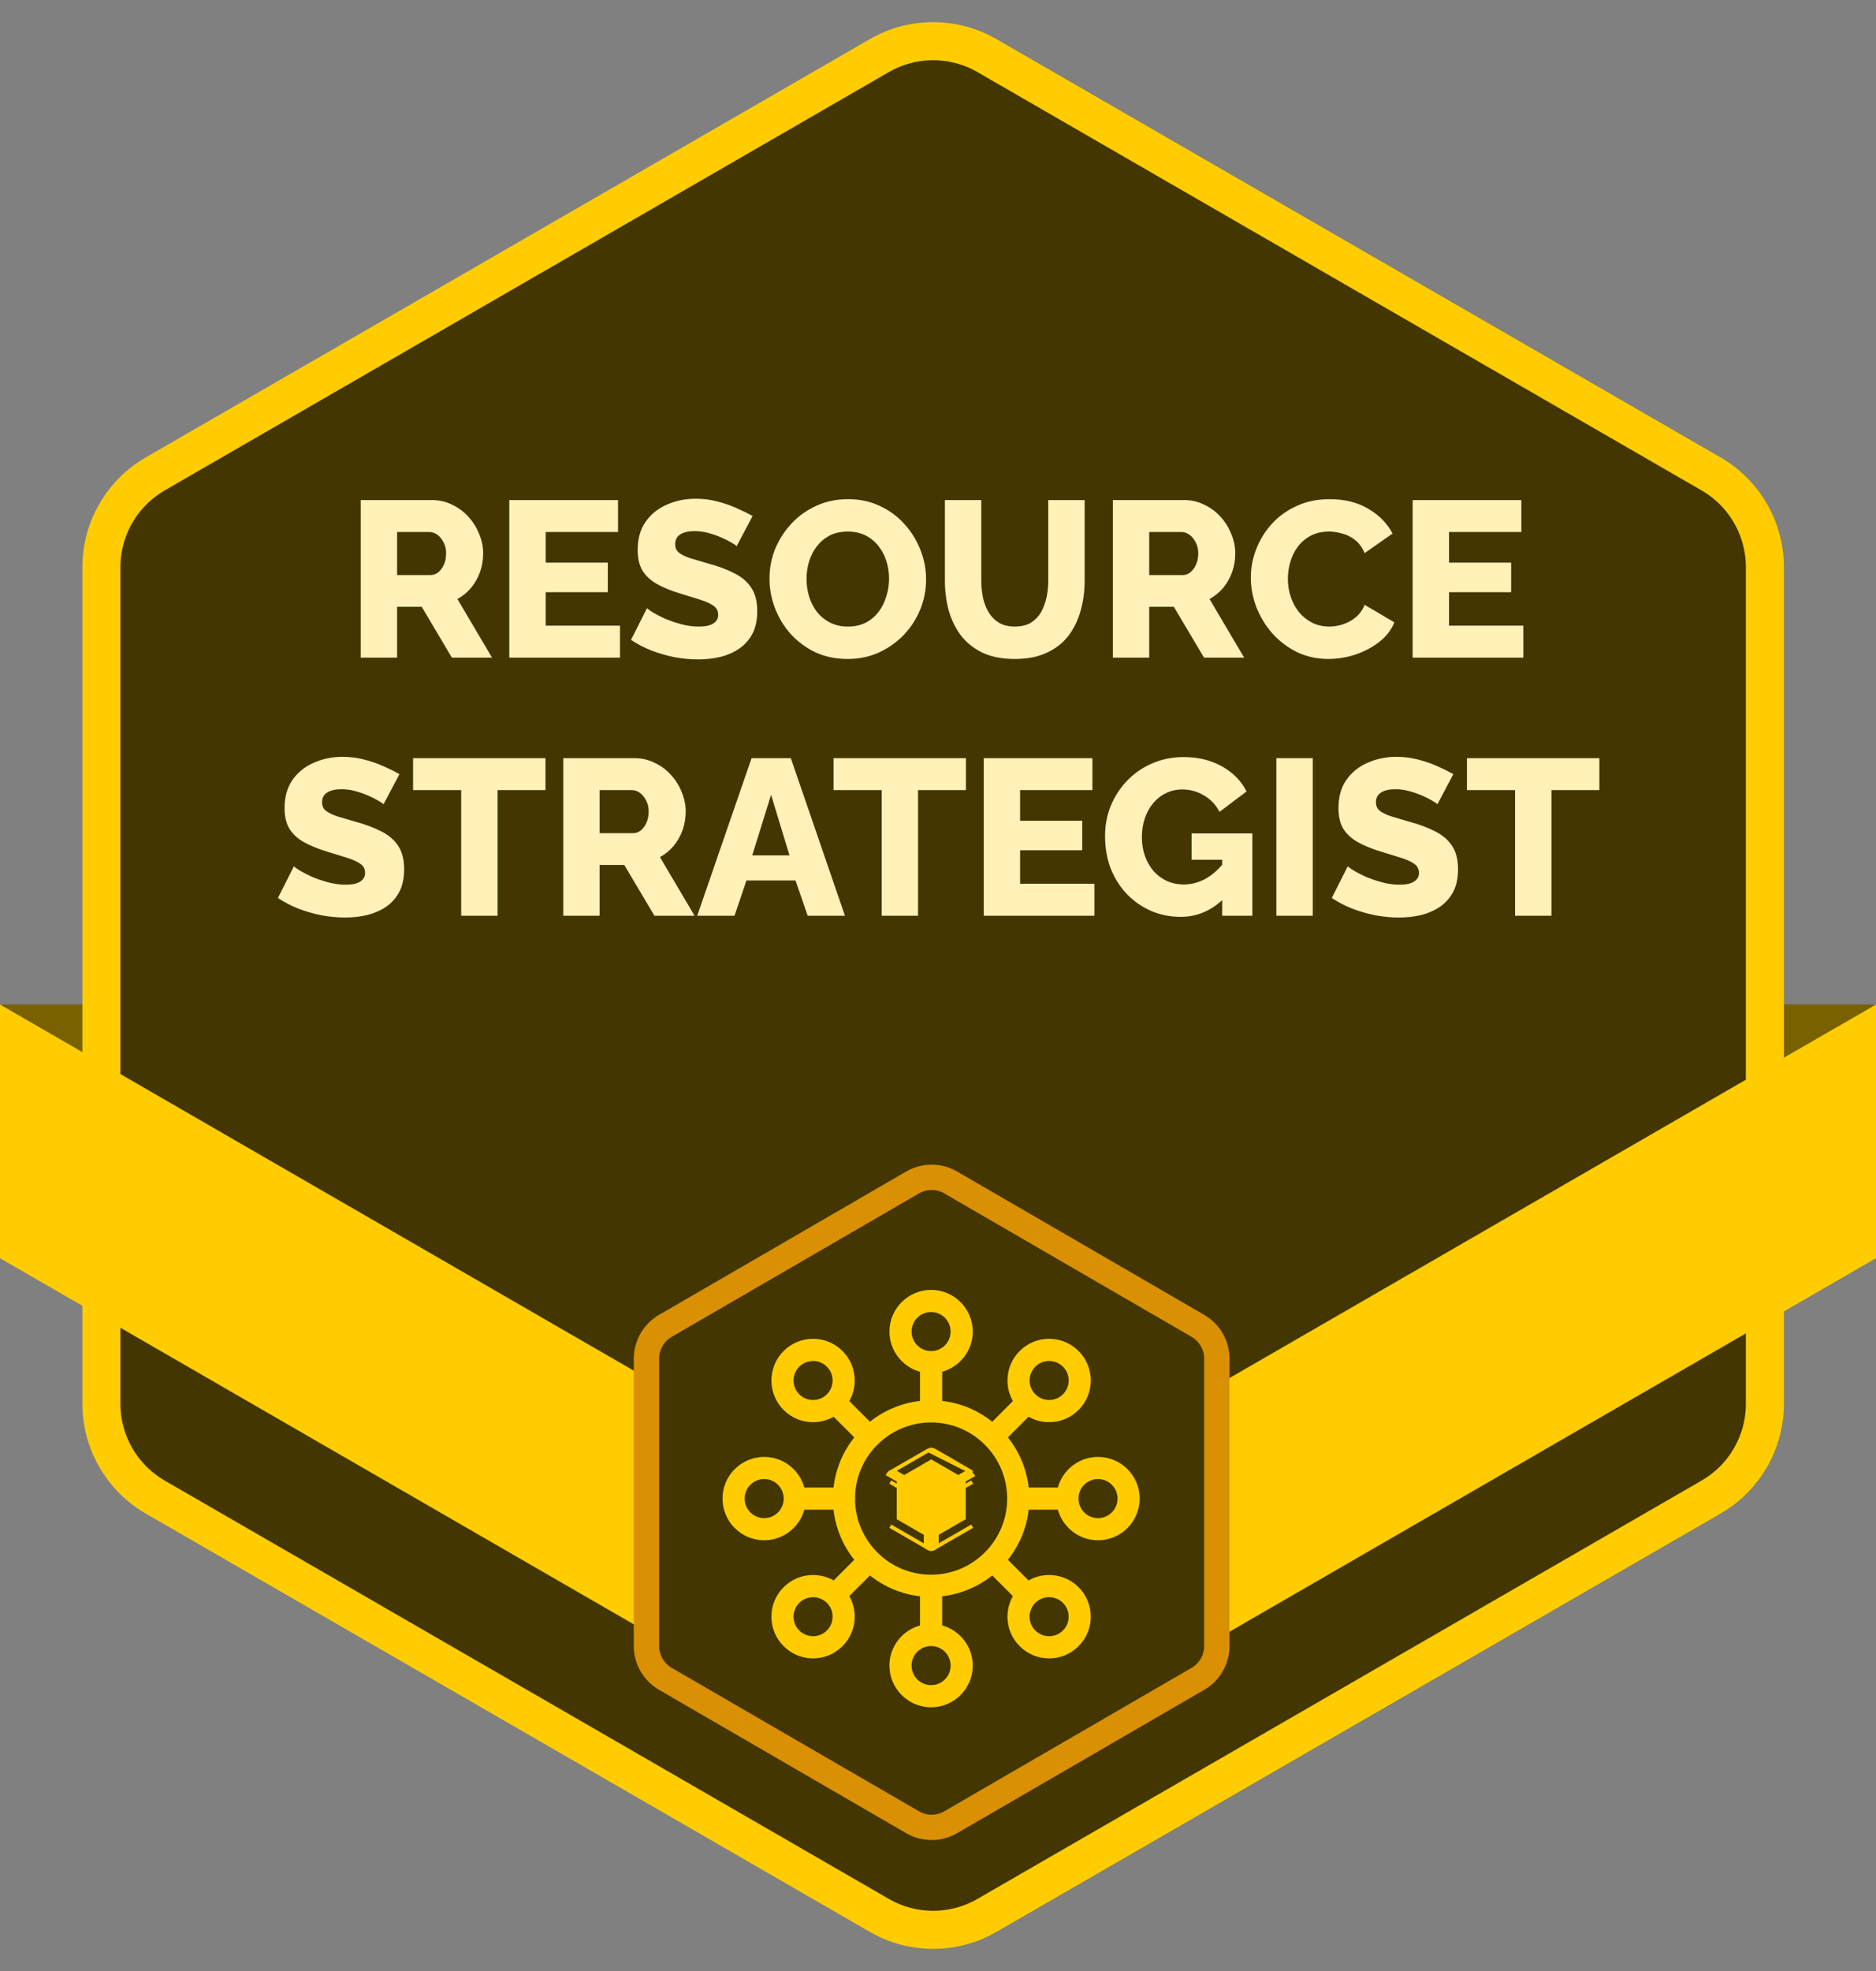 <svg width="80" height="84" viewBox="0 0 80 84" fill="none" xmlns="http://www.w3.org/2000/svg">
<rect x="0" y="0" width="80" height="84" fill="#808080" stroke="none"/>
<g clip-path="url(#clip0_976_14864)">
<rect y="42.811" width="5.135" height="8.649" fill="#796100"/>
<rect x="74.865" y="42.811" width="5.135" height="8.649" fill="#796100"/>
<path d="M75.262 59.825C75.262 61.467 74.386 62.983 72.964 63.804L42.09 81.629C40.669 82.45 38.917 82.45 37.496 81.629L6.622 63.804C5.2 62.983 4.324 61.467 4.324 59.825V24.175C4.324 22.533 5.2 21.017 6.622 20.196L37.496 2.371C38.917 1.55 40.669 1.55 42.09 2.371L72.964 20.196C74.386 21.017 75.262 22.533 75.262 24.175V59.825Z" fill="#433600" stroke="#FFCC00" stroke-width="1.622"/>
<path d="M15.382 28.027V21.311H18.409C18.725 21.311 19.015 21.377 19.28 21.509C19.551 21.636 19.784 21.809 19.98 22.03C20.175 22.244 20.326 22.487 20.434 22.758C20.547 23.029 20.604 23.304 20.604 23.581C20.604 23.859 20.56 24.123 20.471 24.376C20.383 24.622 20.257 24.846 20.093 25.047C19.929 25.243 19.734 25.404 19.507 25.53L20.982 28.027H19.27L17.984 25.861H16.934V28.027H15.382ZM16.934 24.508H18.353C18.479 24.508 18.589 24.47 18.684 24.395C18.785 24.313 18.866 24.202 18.93 24.064C18.993 23.925 19.024 23.764 19.024 23.581C19.024 23.398 18.986 23.241 18.911 23.108C18.841 22.969 18.753 22.862 18.646 22.787C18.539 22.711 18.425 22.673 18.305 22.673H16.934V24.508ZM26.44 26.665V28.027H21.719V21.311H26.355V22.673H23.271V23.979H25.919V25.237H23.271V26.665H26.44ZM31.412 23.279C31.393 23.247 31.327 23.2 31.213 23.137C31.1 23.067 30.958 22.995 30.788 22.919C30.617 22.843 30.431 22.777 30.229 22.72C30.028 22.664 29.826 22.635 29.624 22.635C29.359 22.635 29.154 22.683 29.009 22.777C28.864 22.865 28.792 23.004 28.792 23.193C28.792 23.345 28.845 23.465 28.952 23.553C29.066 23.641 29.227 23.72 29.435 23.789C29.643 23.852 29.898 23.928 30.201 24.016C30.63 24.13 31.002 24.268 31.317 24.433C31.633 24.59 31.872 24.795 32.036 25.047C32.206 25.3 32.292 25.634 32.292 26.05C32.292 26.428 32.222 26.75 32.084 27.015C31.945 27.273 31.756 27.485 31.516 27.649C31.283 27.806 31.015 27.923 30.712 27.999C30.409 28.068 30.097 28.103 29.775 28.103C29.448 28.103 29.11 28.071 28.763 28.008C28.423 27.939 28.095 27.844 27.779 27.724C27.464 27.598 27.174 27.447 26.909 27.27L27.59 25.918C27.616 25.949 27.698 26.009 27.836 26.097C27.975 26.179 28.145 26.268 28.347 26.362C28.555 26.451 28.785 26.529 29.038 26.599C29.29 26.668 29.545 26.703 29.804 26.703C30.081 26.703 30.286 26.659 30.419 26.57C30.557 26.482 30.627 26.359 30.627 26.201C30.627 26.031 30.554 25.899 30.409 25.804C30.27 25.709 30.078 25.624 29.832 25.549C29.593 25.473 29.315 25.388 29 25.293C28.59 25.167 28.249 25.025 27.978 24.868C27.713 24.71 27.515 24.518 27.382 24.291C27.256 24.064 27.193 23.78 27.193 23.439C27.193 22.966 27.303 22.569 27.524 22.247C27.751 21.919 28.054 21.674 28.432 21.509C28.811 21.339 29.224 21.254 29.671 21.254C29.987 21.254 30.289 21.292 30.579 21.368C30.876 21.443 31.15 21.538 31.402 21.651C31.661 21.765 31.891 21.878 32.093 21.992L31.412 23.279ZM36.144 28.084C35.639 28.084 35.182 27.989 34.772 27.8C34.369 27.605 34.019 27.346 33.722 27.024C33.432 26.697 33.208 26.331 33.051 25.927C32.893 25.517 32.814 25.095 32.814 24.66C32.814 24.212 32.896 23.786 33.06 23.383C33.23 22.979 33.464 22.619 33.76 22.304C34.063 21.983 34.419 21.73 34.829 21.547C35.239 21.364 35.687 21.273 36.172 21.273C36.67 21.273 37.121 21.371 37.525 21.566C37.935 21.756 38.285 22.014 38.575 22.342C38.871 22.67 39.098 23.039 39.256 23.449C39.414 23.852 39.492 24.265 39.492 24.688C39.492 25.136 39.41 25.561 39.246 25.965C39.083 26.369 38.849 26.731 38.547 27.053C38.244 27.368 37.888 27.62 37.478 27.809C37.074 27.992 36.629 28.084 36.144 28.084ZM34.394 24.678C34.394 24.937 34.432 25.189 34.507 25.435C34.583 25.675 34.693 25.889 34.838 26.078C34.99 26.268 35.176 26.419 35.397 26.532C35.617 26.646 35.87 26.703 36.153 26.703C36.45 26.703 36.708 26.646 36.929 26.532C37.15 26.413 37.333 26.255 37.478 26.059C37.623 25.864 37.73 25.646 37.799 25.407C37.875 25.161 37.913 24.912 37.913 24.66C37.913 24.401 37.875 24.152 37.799 23.912C37.724 23.673 37.61 23.458 37.459 23.269C37.307 23.073 37.121 22.922 36.901 22.815C36.68 22.708 36.431 22.654 36.153 22.654C35.857 22.654 35.598 22.711 35.378 22.824C35.163 22.938 34.98 23.092 34.829 23.288C34.684 23.477 34.574 23.695 34.498 23.941C34.428 24.18 34.394 24.426 34.394 24.678ZM43.274 28.084C42.738 28.084 42.281 27.996 41.902 27.819C41.524 27.636 41.215 27.39 40.975 27.081C40.742 26.766 40.569 26.41 40.455 26.012C40.348 25.609 40.294 25.186 40.294 24.745V21.311H41.846V24.745C41.846 24.997 41.871 25.243 41.921 25.483C41.972 25.716 42.054 25.924 42.167 26.107C42.281 26.29 42.426 26.435 42.602 26.542C42.785 26.649 43.009 26.703 43.274 26.703C43.545 26.703 43.772 26.649 43.955 26.542C44.138 26.428 44.283 26.28 44.39 26.097C44.497 25.908 44.576 25.697 44.627 25.464C44.677 25.23 44.702 24.991 44.702 24.745V21.311H46.254V24.745C46.254 25.211 46.194 25.646 46.074 26.05C45.961 26.454 45.784 26.81 45.544 27.119C45.305 27.422 44.996 27.658 44.617 27.828C44.245 27.999 43.797 28.084 43.274 28.084ZM47.456 28.027V21.311H50.483C50.798 21.311 51.088 21.377 51.353 21.509C51.624 21.636 51.858 21.809 52.053 22.03C52.249 22.244 52.4 22.487 52.507 22.758C52.621 23.029 52.677 23.304 52.677 23.581C52.677 23.859 52.633 24.123 52.545 24.376C52.457 24.622 52.331 24.846 52.167 25.047C52.003 25.243 51.807 25.404 51.58 25.53L53.056 28.027H51.344L50.057 25.861H49.007V28.027H47.456ZM49.007 24.508H50.426C50.552 24.508 50.663 24.47 50.757 24.395C50.858 24.313 50.94 24.202 51.003 24.064C51.066 23.925 51.098 23.764 51.098 23.581C51.098 23.398 51.06 23.241 50.984 23.108C50.915 22.969 50.827 22.862 50.719 22.787C50.612 22.711 50.499 22.673 50.379 22.673H49.007V24.508ZM53.34 24.612C53.34 24.202 53.416 23.802 53.567 23.411C53.719 23.014 53.94 22.654 54.23 22.332C54.52 22.011 54.873 21.756 55.289 21.566C55.705 21.371 56.178 21.273 56.708 21.273C57.339 21.273 57.884 21.409 58.344 21.68C58.811 21.951 59.158 22.304 59.385 22.739L58.193 23.572C58.092 23.332 57.957 23.146 57.786 23.014C57.622 22.881 57.44 22.79 57.238 22.739C57.042 22.683 56.853 22.654 56.67 22.654C56.374 22.654 56.115 22.714 55.894 22.834C55.674 22.947 55.491 23.102 55.346 23.297C55.201 23.493 55.093 23.71 55.024 23.95C54.955 24.19 54.92 24.429 54.92 24.669C54.92 24.934 54.961 25.189 55.043 25.435C55.125 25.681 55.242 25.899 55.393 26.088C55.551 26.277 55.74 26.428 55.961 26.542C56.181 26.649 56.424 26.703 56.689 26.703C56.878 26.703 57.071 26.671 57.266 26.608C57.462 26.545 57.641 26.447 57.805 26.315C57.975 26.176 58.105 25.997 58.193 25.776L59.461 26.523C59.328 26.851 59.111 27.132 58.808 27.365C58.505 27.598 58.161 27.778 57.777 27.904C57.398 28.024 57.023 28.084 56.651 28.084C56.166 28.084 55.718 27.986 55.308 27.791C54.904 27.589 54.554 27.324 54.258 26.996C53.968 26.662 53.741 26.29 53.577 25.88C53.419 25.464 53.34 25.041 53.34 24.612ZM64.961 26.665V28.027H60.241V21.311H64.876V22.673H61.792V23.979H64.441V25.237H61.792V26.665H64.961ZM16.354 34.279C16.335 34.247 16.269 34.2 16.156 34.137C16.042 34.067 15.9 33.995 15.73 33.919C15.56 33.843 15.374 33.777 15.172 33.72C14.97 33.664 14.768 33.635 14.566 33.635C14.302 33.635 14.097 33.682 13.952 33.777C13.807 33.865 13.734 34.004 13.734 34.193C13.734 34.345 13.788 34.465 13.895 34.553C14.008 34.641 14.169 34.72 14.377 34.789C14.585 34.852 14.841 34.928 15.143 35.016C15.572 35.13 15.944 35.269 16.26 35.432C16.575 35.59 16.815 35.795 16.979 36.047C17.149 36.3 17.234 36.634 17.234 37.05C17.234 37.428 17.165 37.75 17.026 38.015C16.887 38.273 16.698 38.485 16.458 38.649C16.225 38.806 15.957 38.923 15.654 38.999C15.352 39.068 15.04 39.103 14.718 39.103C14.39 39.103 14.053 39.071 13.706 39.008C13.365 38.939 13.037 38.844 12.722 38.724C12.407 38.598 12.117 38.447 11.852 38.27L12.533 36.918C12.558 36.949 12.64 37.009 12.779 37.097C12.917 37.179 13.088 37.268 13.29 37.362C13.498 37.45 13.728 37.529 13.98 37.599C14.232 37.668 14.488 37.703 14.746 37.703C15.024 37.703 15.229 37.659 15.361 37.57C15.5 37.482 15.569 37.359 15.569 37.201C15.569 37.031 15.497 36.899 15.352 36.804C15.213 36.709 15.021 36.624 14.775 36.549C14.535 36.473 14.258 36.388 13.942 36.293C13.532 36.167 13.192 36.025 12.921 35.868C12.656 35.71 12.457 35.518 12.325 35.291C12.198 35.064 12.135 34.78 12.135 34.439C12.135 33.966 12.246 33.569 12.466 33.247C12.694 32.919 12.996 32.673 13.375 32.51C13.753 32.339 14.166 32.254 14.614 32.254C14.929 32.254 15.232 32.292 15.522 32.368C15.818 32.443 16.093 32.538 16.345 32.651C16.603 32.765 16.834 32.879 17.035 32.992L16.354 34.279ZM23.262 33.673H21.219V39.027H19.667V33.673H17.615V32.311H23.262V33.673ZM24.02 39.027V32.311H27.047C27.362 32.311 27.652 32.377 27.917 32.51C28.188 32.636 28.421 32.809 28.617 33.03C28.812 33.244 28.964 33.487 29.071 33.758C29.184 34.029 29.241 34.304 29.241 34.581C29.241 34.859 29.197 35.123 29.109 35.376C29.02 35.622 28.894 35.846 28.73 36.047C28.566 36.243 28.371 36.404 28.144 36.53L29.62 39.027H27.907L26.621 36.861H25.571V39.027H24.02ZM25.571 35.508H26.99C27.116 35.508 27.226 35.47 27.321 35.395C27.422 35.313 27.504 35.202 27.567 35.064C27.63 34.925 27.662 34.764 27.662 34.581C27.662 34.398 27.624 34.241 27.548 34.108C27.479 33.969 27.39 33.862 27.283 33.787C27.176 33.711 27.062 33.673 26.943 33.673H25.571V35.508ZM32.05 32.311H33.724L36.032 39.027H34.443L33.923 37.523H31.832L31.322 39.027H29.732L32.05 32.311ZM33.667 36.454L32.882 33.872L32.078 36.454H33.667ZM41.192 33.673H39.149V39.027H37.598V33.673H35.545V32.311H41.192V33.673ZM46.67 37.665V39.027H41.95V32.311H46.585V33.673H43.501V34.978H46.15V36.237H43.501V37.665H46.67ZM50.349 39.074C49.908 39.074 49.492 38.992 49.101 38.828C48.71 38.658 48.366 38.422 48.069 38.119C47.773 37.81 47.54 37.447 47.37 37.031C47.206 36.609 47.124 36.139 47.124 35.622C47.124 35.155 47.209 34.72 47.379 34.316C47.549 33.913 47.786 33.556 48.088 33.247C48.391 32.938 48.744 32.699 49.148 32.529C49.558 32.352 49.999 32.264 50.472 32.264C51.09 32.264 51.636 32.396 52.109 32.661C52.582 32.926 52.932 33.282 53.159 33.73L52.005 34.6C51.853 34.304 51.633 34.07 51.343 33.9C51.059 33.73 50.75 33.645 50.416 33.645C50.163 33.645 49.93 33.698 49.715 33.806C49.507 33.906 49.325 34.051 49.167 34.241C49.016 34.423 48.899 34.638 48.817 34.884C48.735 35.13 48.694 35.395 48.694 35.678C48.694 35.968 48.738 36.237 48.826 36.483C48.915 36.728 49.038 36.943 49.195 37.126C49.353 37.302 49.539 37.441 49.753 37.542C49.974 37.643 50.217 37.693 50.482 37.693C50.803 37.693 51.109 37.614 51.399 37.457C51.696 37.293 51.967 37.053 52.213 36.738V38.27C51.677 38.806 51.056 39.074 50.349 39.074ZM52.118 36.643H50.813V35.518H53.405V39.027H52.118V36.643ZM54.43 39.027V32.311H55.982V39.027H54.43ZM61.296 34.279C61.277 34.247 61.211 34.2 61.097 34.137C60.984 34.067 60.842 33.995 60.672 33.919C60.501 33.843 60.315 33.777 60.114 33.72C59.912 33.664 59.71 33.635 59.508 33.635C59.243 33.635 59.038 33.682 58.893 33.777C58.748 33.865 58.676 34.004 58.676 34.193C58.676 34.345 58.729 34.465 58.837 34.553C58.95 34.641 59.111 34.72 59.319 34.789C59.527 34.852 59.782 34.928 60.085 35.016C60.514 35.13 60.886 35.269 61.201 35.432C61.517 35.59 61.756 35.795 61.92 36.047C62.091 36.3 62.176 36.634 62.176 37.05C62.176 37.428 62.106 37.75 61.968 38.015C61.829 38.273 61.64 38.485 61.4 38.649C61.167 38.806 60.899 38.923 60.596 38.999C60.293 39.068 59.981 39.103 59.66 39.103C59.332 39.103 58.994 39.071 58.647 39.008C58.307 38.939 57.979 38.844 57.664 38.724C57.348 38.598 57.058 38.447 56.793 38.27L57.474 36.918C57.5 36.949 57.582 37.009 57.72 37.097C57.859 37.179 58.029 37.268 58.231 37.362C58.439 37.45 58.669 37.529 58.922 37.599C59.174 37.668 59.429 37.703 59.688 37.703C59.965 37.703 60.17 37.659 60.303 37.57C60.441 37.482 60.511 37.359 60.511 37.201C60.511 37.031 60.438 36.899 60.293 36.804C60.155 36.709 59.962 36.624 59.716 36.549C59.477 36.473 59.199 36.388 58.884 36.293C58.474 36.167 58.133 36.025 57.862 35.868C57.597 35.71 57.399 35.518 57.266 35.291C57.14 35.064 57.077 34.78 57.077 34.439C57.077 33.966 57.187 33.569 57.408 33.247C57.635 32.919 57.938 32.673 58.316 32.51C58.695 32.339 59.108 32.254 59.556 32.254C59.871 32.254 60.173 32.292 60.464 32.368C60.76 32.443 61.034 32.538 61.286 32.651C61.545 32.765 61.775 32.879 61.977 32.992L61.296 34.279ZM68.204 33.673H66.16V39.027H64.609V33.673H62.556V32.311H68.204V33.673Z" fill="#FFF1B7"/>
<rect width="46.188" height="10.811" transform="matrix(0.866 0.5 -2.20305e-08 1 0 42.811)" fill="#FFCC00"/>
<rect width="46.181" height="10.811" transform="matrix(-0.866 0.5 2.20431e-08 1 80 42.811)" fill="#FFCC00"/>
<path d="M51.891 70.146C51.891 70.725 51.583 71.259 51.083 71.549L40.542 77.66C40.039 77.952 39.419 77.952 38.916 77.66L28.375 71.549C27.875 71.259 27.567 70.725 27.567 70.146V57.908C27.567 57.33 27.875 56.795 28.375 56.505L38.916 50.394C39.419 50.102 40.039 50.102 40.542 50.394L51.083 56.505C51.583 56.795 51.891 57.33 51.891 57.908V70.146Z" fill="#433600" stroke="#D99003" stroke-width="1.081"/>
<path d="M46.823 62.091C46.007 62.091 45.318 62.644 45.111 63.395H43.867C43.777 62.593 43.46 61.859 42.981 61.259L43.861 60.379C44.126 60.529 44.426 60.61 44.739 60.61C45.213 60.61 45.659 60.425 45.995 60.09C46.331 59.754 46.515 59.308 46.515 58.834C46.515 58.359 46.331 57.913 45.995 57.578C45.659 57.242 45.213 57.057 44.739 57.057C44.264 57.057 43.818 57.242 43.483 57.578C43.147 57.913 42.962 58.359 42.962 58.834C42.962 59.146 43.043 59.447 43.194 59.711L42.313 60.592C41.713 60.113 40.98 59.795 40.178 59.705V58.462C40.928 58.254 41.482 57.566 41.482 56.749C41.482 55.77 40.685 54.973 39.706 54.973C38.726 54.973 37.929 55.77 37.929 56.749C37.929 57.565 38.482 58.254 39.234 58.462V59.705C38.432 59.795 37.698 60.113 37.098 60.592L36.217 59.711C36.368 59.447 36.449 59.146 36.449 58.834C36.449 58.359 36.264 57.913 35.928 57.578C35.593 57.242 35.147 57.057 34.672 57.057C34.198 57.057 33.752 57.242 33.416 57.578C33.081 57.913 32.896 58.359 32.896 58.834C32.896 59.308 33.081 59.754 33.416 60.09C33.752 60.425 34.198 60.61 34.672 60.61C34.985 60.61 35.285 60.529 35.55 60.379L36.43 61.259C35.952 61.859 35.634 62.593 35.544 63.395H34.3C34.093 62.644 33.404 62.091 32.588 62.091C31.608 62.091 30.811 62.887 30.811 63.867C30.811 64.847 31.608 65.643 32.588 65.643C33.404 65.643 34.093 65.09 34.3 64.339H35.544C35.634 65.141 35.952 65.875 36.43 66.475L35.55 67.355C35.285 67.204 34.985 67.124 34.672 67.124C34.198 67.124 33.752 67.308 33.416 67.644C33.081 67.98 32.896 68.426 32.896 68.9C32.896 69.375 33.081 69.821 33.416 70.156C33.752 70.492 34.198 70.677 34.672 70.677C35.147 70.677 35.593 70.492 35.928 70.156C36.264 69.821 36.449 69.375 36.449 68.9C36.449 68.588 36.368 68.287 36.217 68.023L37.098 67.142C37.698 67.621 38.432 67.939 39.234 68.029V69.272C38.483 69.48 37.929 70.168 37.929 70.985C37.929 71.964 38.726 72.761 39.706 72.761C40.685 72.761 41.482 71.964 41.482 70.985C41.482 70.169 40.929 69.48 40.178 69.272V68.029C40.98 67.939 41.713 67.621 42.313 67.142L43.194 68.023C43.043 68.287 42.962 68.587 42.962 68.9C42.962 69.375 43.147 69.821 43.483 70.156C43.818 70.492 44.264 70.677 44.739 70.677C45.213 70.677 45.659 70.492 45.995 70.156C46.33 69.821 46.515 69.375 46.515 68.9C46.515 68.426 46.331 67.98 45.995 67.644C45.659 67.308 45.213 67.124 44.739 67.124C44.426 67.124 44.126 67.204 43.861 67.355L42.981 66.475C43.46 65.875 43.777 65.141 43.867 64.339H45.111C45.318 65.09 46.007 65.643 46.823 65.643C47.803 65.643 48.6 64.847 48.6 63.867C48.6 62.887 47.803 62.091 46.823 62.091ZM39.706 67.112C37.944 67.112 36.507 65.7 36.463 63.949C36.467 63.922 36.47 63.895 36.47 63.867C36.47 63.838 36.467 63.811 36.463 63.784C36.483 62.949 36.821 62.191 37.361 61.627C37.381 61.613 37.4 61.597 37.418 61.579C37.436 61.561 37.452 61.542 37.466 61.522C38.049 60.965 38.838 60.622 39.706 60.622C41.495 60.622 42.95 62.077 42.95 63.867C42.95 65.656 41.495 67.111 39.706 67.111V67.112ZM44.15 58.245C44.312 58.083 44.525 58.002 44.739 58.002C44.952 58.002 45.165 58.083 45.327 58.245C45.49 58.407 45.571 58.611 45.571 58.834C45.571 59.056 45.485 59.265 45.327 59.422C45.003 59.747 44.475 59.747 44.15 59.422C43.993 59.265 43.906 59.056 43.906 58.834C43.906 58.611 43.993 58.403 44.15 58.245ZM38.873 56.749C38.873 56.29 39.247 55.916 39.706 55.916C40.165 55.916 40.538 56.29 40.538 56.749C40.538 57.208 40.165 57.581 39.706 57.581C39.247 57.581 38.873 57.208 38.873 56.749ZM34.084 59.422C33.927 59.265 33.84 59.056 33.84 58.834C33.84 58.611 33.927 58.403 34.084 58.245C34.242 58.088 34.459 58.002 34.673 58.002C34.886 58.002 35.099 58.083 35.261 58.245C35.424 58.407 35.505 58.611 35.505 58.834C35.505 59.056 35.419 59.265 35.261 59.422C34.937 59.747 34.409 59.747 34.084 59.422ZM32.588 64.699C32.129 64.699 31.755 64.326 31.755 63.867C31.755 63.407 32.129 63.034 32.588 63.034C33.047 63.034 33.42 63.407 33.42 63.867C33.42 64.326 33.047 64.699 32.588 64.699ZM35.261 69.488C34.937 69.813 34.409 69.813 34.084 69.488C33.927 69.331 33.84 69.122 33.84 68.9C33.84 68.677 33.927 68.469 34.084 68.311C34.242 68.154 34.459 68.068 34.673 68.068C34.886 68.068 35.099 68.149 35.261 68.311C35.424 68.474 35.505 68.677 35.505 68.9C35.505 69.122 35.419 69.331 35.261 69.488ZM40.538 70.985C40.538 71.444 40.165 71.817 39.706 71.817C39.246 71.817 38.873 71.444 38.873 70.985C38.873 70.525 39.246 70.152 39.706 70.152C40.165 70.152 40.538 70.525 40.538 70.985ZM45.327 68.311C45.484 68.468 45.571 68.677 45.571 68.9C45.571 69.122 45.485 69.331 45.327 69.488C45.003 69.813 44.475 69.813 44.15 69.488C43.993 69.331 43.906 69.122 43.906 68.9C43.906 68.677 43.993 68.469 44.15 68.311C44.308 68.154 44.525 68.068 44.739 68.068C44.952 68.068 45.165 68.149 45.327 68.311ZM46.824 64.699C46.364 64.699 45.991 64.326 45.991 63.867C45.991 63.407 46.364 63.034 46.824 63.034C47.283 63.034 47.656 63.407 47.656 63.867C47.656 64.326 47.283 64.699 46.824 64.699Z" fill="#FFCC00"/>
<path d="M39.593 61.81L39.593 61.81C39.666 61.767 39.757 61.767 39.831 61.81L39.831 61.81L41.459 62.75L41.459 62.75L39.593 61.81ZM39.593 61.81L37.965 62.75L39.593 61.81ZM39.831 65.982L41.459 65.042L39.831 65.982ZM39.831 65.982C39.794 66.003 39.753 66.014 39.712 66.014C39.671 66.014 39.63 66.003 39.593 65.982M39.831 65.982L39.593 65.982M39.593 65.982L37.965 65.042L39.593 65.982ZM39.712 65.501L38.321 64.699V63.093L39.712 62.29L41.102 63.093V64.699L39.712 65.501Z" fill="#FFCC00" stroke="#FFCC00" stroke-width="0.162"/>
<path d="M39.474 65.776C39.474 65.907 39.58 66.014 39.711 66.014C39.843 66.014 39.949 65.907 39.949 65.776V63.896C39.949 63.764 39.843 63.658 39.711 63.658C39.58 63.658 39.474 63.764 39.474 63.896V65.776Z" fill="#FFCC00" stroke="#FFCC00" stroke-width="0.162"/>
<path d="M37.877 62.837L37.877 62.837L39.918 64.015C39.918 64.015 39.918 64.015 39.918 64.015C39.983 63.901 39.944 63.755 39.831 63.69C39.831 63.69 39.831 63.69 39.831 63.69L38.202 62.75L38.202 62.75C38.088 62.684 37.943 62.723 37.877 62.837ZM39.593 64.102C39.593 64.102 39.593 64.102 39.593 64.102L37.965 63.162L39.593 64.102Z" fill="#FFCC00" stroke="#FFCC00" stroke-width="0.162"/>
<path d="M39.505 64.015L39.505 64.015L41.475 62.877C41.432 62.802 41.336 62.777 41.261 62.82L41.221 62.75L41.221 62.75C41.221 62.75 41.221 62.75 41.221 62.75L39.593 63.69C39.593 63.69 39.593 63.69 39.593 63.69C39.479 63.756 39.44 63.901 39.505 64.015ZM39.83 64.102L41.458 63.162L39.83 64.102L39.83 64.102Z" fill="#FFCC00" stroke="#FFCC00" stroke-width="0.162"/>
</g>
<defs>
<clipPath id="clip0_976_14864">
<rect width="80" height="83.784" fill="white" transform="translate(0 0.108)"/>
</clipPath>
</defs>
</svg>
